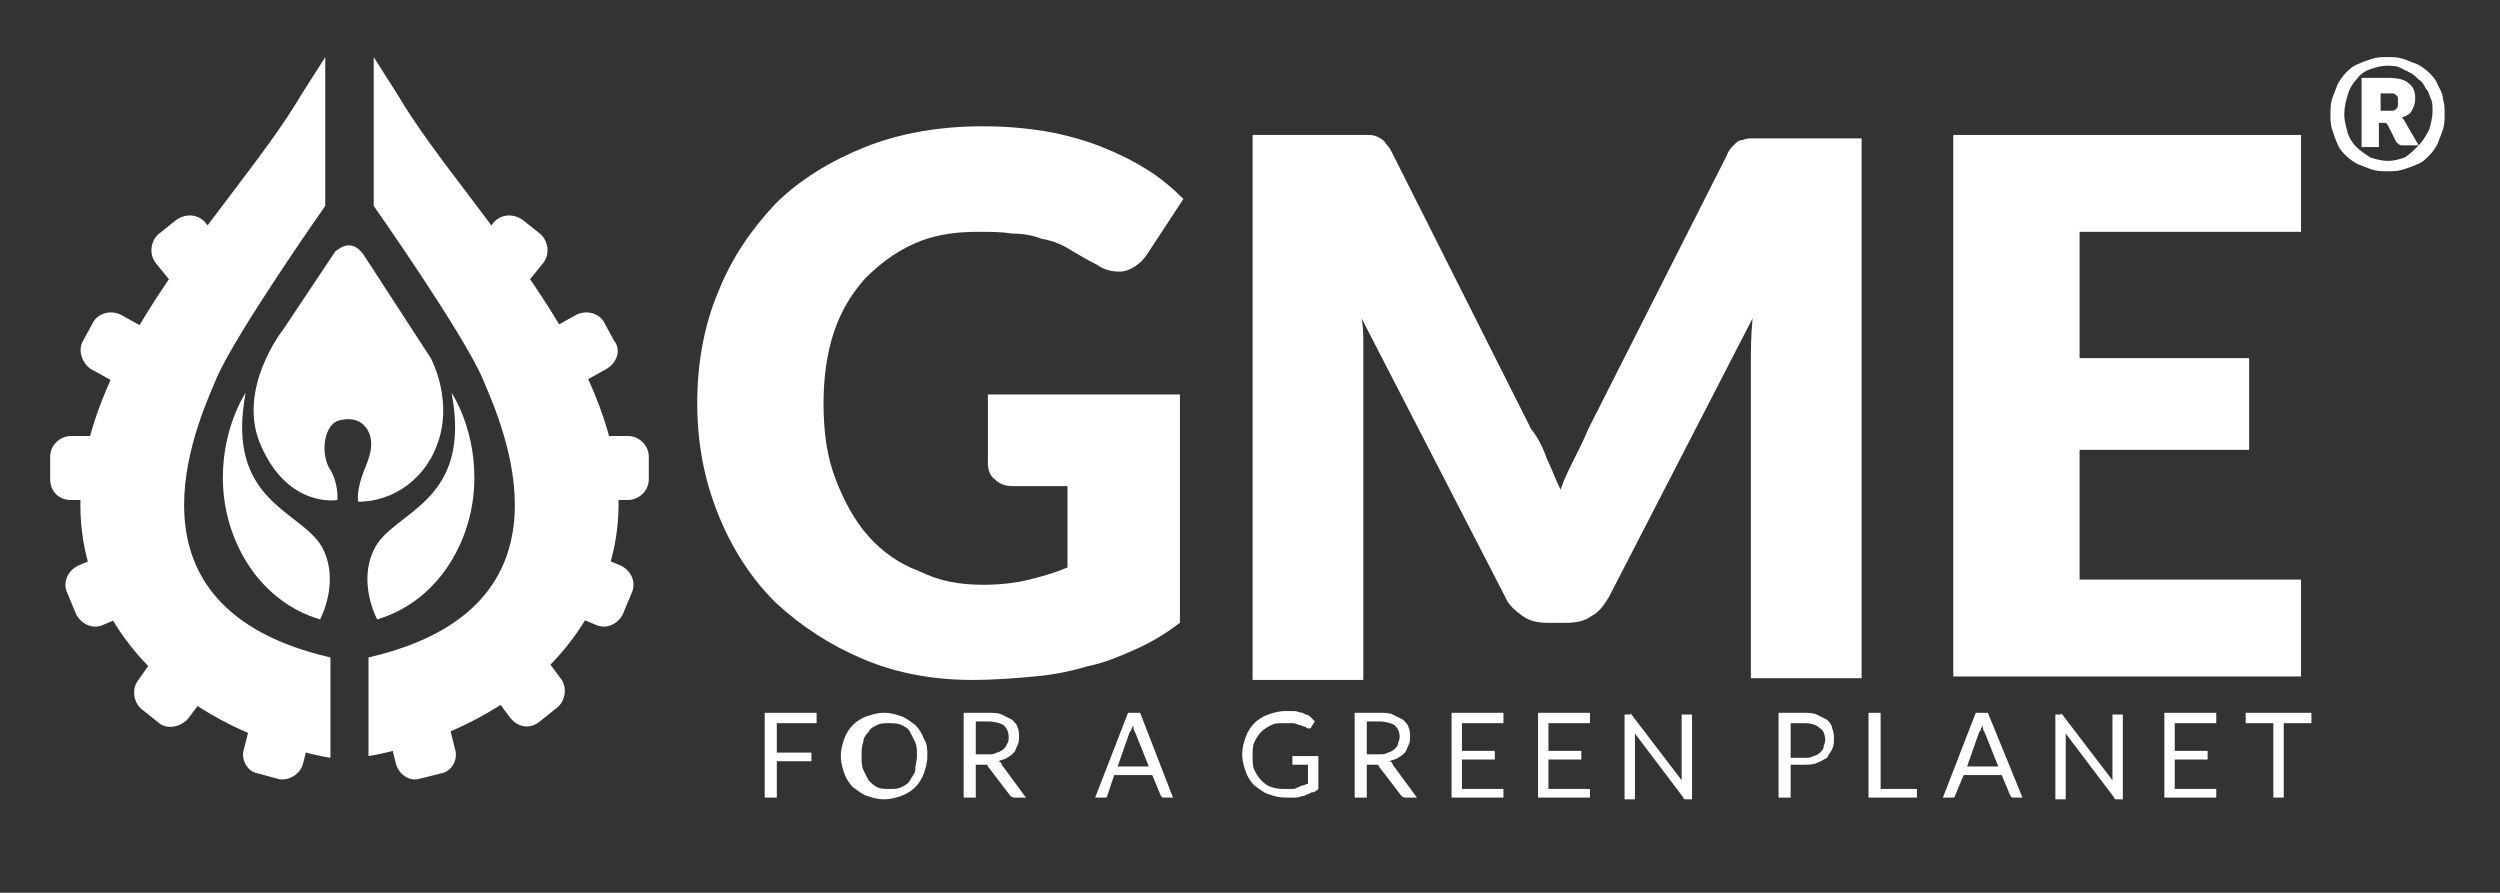 <?xml version="1.0" encoding="utf-8"?>
<!-- Generator: Adobe Illustrator 25.0.0, SVG Export Plug-In . SVG Version: 6.00 Build 0)  -->
<svg version="1.1" id="Layer_1" xmlns="http://www.w3.org/2000/svg" xmlns:xlink="http://www.w3.org/1999/xlink" x="0px" y="0px"
	 viewBox="0 0 144.5 51.6" style="enable-background:new 0 0 144.5 51.6;" xml:space="preserve">
<rect x="0" y="0" width="144.5" height="51.6" fill="#333333" stroke="none"/>
<style type="text/css">
	.st0{fill:#FFFFFF;}
	.st1{fill:none;}
</style>
<path class="st0" d="M9,15.2l1.3,1.6c0.4,0.5,1.1,0.6,1.7,0.2l1-0.8c0.5-0.4,0.6-1.1,0.2-1.7l-1.3-1.6c-0.4-0.5-1.1-0.6-1.7-0.2
	l-1,0.8C8.7,13.9,8.6,14.7,9,15.2"/>
<path class="st0" d="M5.2,21.3l1.8,1c0.6,0.3,1.3,0.1,1.6-0.4l0.6-1.1c0.3-0.6,0.1-1.3-0.4-1.6l-1.8-1c-0.6-0.3-1.3-0.1-1.6,0.4
	l-0.6,1.1C4.5,20.2,4.7,20.9,5.2,21.3"/>
<path class="st0" d="M6,36.1l1.9-0.8c0.6-0.3,0.9-1,0.6-1.6l-0.5-1.2c-0.3-0.6-1-0.9-1.6-0.6l-1.9,0.8c-0.6,0.3-0.9,1-0.6,1.6
	l0.5,1.2C4.7,36.1,5.4,36.4,6,36.1"/>
<path class="st0" d="M10.9,41.5l1.2-1.6c0.4-0.5,0.3-1.3-0.2-1.7l-1-0.8c-0.5-0.4-1.3-0.3-1.7,0.2L8,39.3c-0.4,0.5-0.3,1.3,0.2,1.7
	l1,0.8C9.7,42.2,10.5,42,10.9,41.5"/>
<path class="st0" d="M17.5,44.2l0.5-2c0.2-0.6-0.2-1.3-0.8-1.4l-1.2-0.3c-0.6-0.2-1.3,0.2-1.4,0.8l-0.5,2c-0.2,0.6,0.2,1.3,0.8,1.4
	L16,45C16.6,45.2,17.3,44.8,17.5,44.2"/>
<path class="st0" d="M4.1,28.9h2c0.6,0,1.2-0.5,1.2-1.2v-1.3c0-0.6-0.5-1.2-1.2-1.2h-2c-0.6,0-1.2,0.5-1.2,1.2v1.3
	C2.9,28.4,3.4,28.9,4.1,28.9"/>
<path class="st0" d="M12.5,21.9c1.1-2.6,6.3-10,6.3-10V3.3l-1.4,2.2c-4.1,7-15.6,17.3-12.1,27.7c3.1,9.1,13.8,10.6,13.8,10.6V38
	C6.5,35.1,11.4,24.5,12.5,21.9"/>
<path class="st0" d="M31.4,15.2l-1.3,1.6c-0.4,0.5-1.1,0.6-1.7,0.2l-1-0.8c-0.5-0.4-0.6-1.1-0.2-1.7l1.3-1.6
	c0.4-0.5,1.1-0.6,1.7-0.2l1,0.8C31.7,13.9,31.8,14.7,31.4,15.2"/>
<path class="st0" d="M35.1,21.3l-1.8,1c-0.6,0.3-1.3,0.1-1.6-0.4l-0.6-1.1c-0.3-0.6-0.1-1.3,0.4-1.6l1.8-1c0.6-0.3,1.3-0.1,1.6,0.4
	l0.6,1.1C35.9,20.2,35.7,20.9,35.1,21.3"/>
<path class="st0" d="M34.4,36.1l-1.9-0.8c-0.6-0.3-0.9-1-0.6-1.6l0.5-1.2c0.3-0.6,1-0.9,1.6-0.6l1.9,0.8c0.6,0.3,0.9,1,0.6,1.6
	l-0.5,1.2C35.7,36.1,35,36.4,34.4,36.1"/>
<path class="st0" d="M29.5,41.5l-1.2-1.6c-0.4-0.5-0.3-1.3,0.2-1.7l1-0.8c0.5-0.4,1.3-0.3,1.7,0.2l1.2,1.6c0.4,0.5,0.3,1.3-0.2,1.7
	l-1,0.8C30.6,42.2,29.9,42,29.5,41.5"/>
<path class="st0" d="M22.9,44.2l-0.5-2c-0.2-0.6,0.2-1.3,0.8-1.4l1.2-0.3c0.6-0.2,1.3,0.2,1.4,0.8l0.5,2c0.2,0.6-0.2,1.3-0.8,1.4
	L24.3,45C23.7,45.2,23.1,44.8,22.9,44.2"/>
<path class="st0" d="M36.3,28.9h-2c-0.6,0-1.2-0.5-1.2-1.2v-1.3c0-0.6,0.5-1.2,1.2-1.2h2c0.6,0,1.2,0.5,1.2,1.2v1.3
	C37.5,28.4,36.9,28.9,36.3,28.9"/>
<path class="st0" d="M23,5.5l-1.4-2.2v8.6c0,0,5.2,7.4,6.3,10c1.1,2.6,6,13.2-6.6,16.1v5.7c0,0,10.7-1.5,13.8-10.6
	C38.6,22.8,27.1,12.5,23,5.5"/>
<path class="st0" d="M26.1,22.7c0,0,1.5,2.2,1.3,5.5c-0.2,3.3-2.2,6.6-5.6,7.6c0,0-1.2-2.2-0.1-4.2C22.9,29.5,27.3,29,26.1,22.7"/>
<path class="st0" d="M14.2,22.7c0,0-1.5,2.2-1.3,5.5c0.2,3.3,2.2,6.6,5.6,7.6c0,0,1.2-2.2,0.1-4.2C17.4,29.5,13,29,14.2,22.7"/>
<path class="st0" d="M21,14.7l3.9,6c0,0,1.2,2.2,0.5,4.6S22.7,29,20.7,29c0,0-0.1-0.5,0.2-1.4c0.3-0.9,0.7-1.5,0.5-2.4
	c-0.3-0.9-1-1.1-1.8-0.9c-0.8,0.2-1.1,1.7-0.6,2.7c0.6,0.9,0.5,1.9,0.5,1.9s-2.8,0.5-4.4-3.1c-1.5-3.3,1.3-6.8,1.3-6.8l3-4.5
	C19.4,14.6,20.2,13.6,21,14.7"/>
<path class="st0" d="M56.8,33.8c1,0,1.9-0.1,2.7-0.3c0.8-0.2,1.5-0.4,2.2-0.7v-4.7h-3.1c-0.5,0-0.8-0.1-1.1-0.4
	c-0.3-0.2-0.4-0.6-0.4-0.9v-4h11.1v13.2c-0.8,0.6-1.6,1.1-2.5,1.5c-0.9,0.4-1.8,0.8-2.8,1c-1,0.3-2,0.5-3.1,0.6
	c-1.1,0.1-2.3,0.2-3.6,0.2c-2.3,0-4.4-0.4-6.3-1.2c-1.9-0.8-3.6-1.9-5.1-3.3c-1.4-1.4-2.5-3.1-3.3-5.1c-0.8-2-1.2-4.1-1.2-6.4
	c0-2.3,0.4-4.5,1.2-6.4c0.8-2,1.9-3.6,3.3-5.1c1.4-1.4,3.2-2.5,5.2-3.3c2-0.8,4.3-1.2,6.8-1.2c1.3,0,2.5,0.1,3.7,0.3
	c1.1,0.2,2.2,0.5,3.2,0.9c1,0.4,1.8,0.8,2.6,1.3c0.8,0.5,1.5,1.1,2.1,1.7l-2.1,3.2c-0.2,0.3-0.4,0.5-0.7,0.7
	c-0.3,0.2-0.6,0.3-0.9,0.3c-0.4,0-0.9-0.1-1.3-0.4c-0.6-0.3-1.1-0.6-1.6-0.9c-0.5-0.3-1-0.5-1.6-0.6c-0.5-0.2-1.1-0.3-1.7-0.3
	c-0.6-0.1-1.2-0.1-2-0.1c-1.4,0-2.6,0.2-3.7,0.7c-1.1,0.5-2,1.2-2.8,2c-0.8,0.9-1.4,1.9-1.8,3.1c-0.4,1.2-0.6,2.6-0.6,4.1
	c0,1.7,0.2,3.1,0.7,4.4c0.5,1.3,1.1,2.4,1.9,3.3c0.8,0.9,1.8,1.6,2.9,2C54.3,33.6,55.5,33.8,56.8,33.8"/>
<path class="st0" d="M89.4,26.5c0.3,0.6,0.5,1.2,0.8,1.8c0.2-0.6,0.5-1.2,0.8-1.8c0.3-0.6,0.6-1.2,0.8-1.7l8-15.8
	c0.1-0.3,0.3-0.5,0.4-0.6c0.2-0.2,0.3-0.3,0.5-0.3c0.2-0.1,0.4-0.1,0.6-0.1h0.8h5.5v31.2h-6.4v-18c0-0.9,0-1.8,0.1-2.8l-8.3,16.1
	c-0.3,0.5-0.6,0.9-1,1.1c-0.4,0.3-0.9,0.4-1.5,0.4h-1c-0.6,0-1.1-0.1-1.5-0.4c-0.4-0.3-0.8-0.6-1-1.1l-8.3-16.1
	c0.1,0.5,0.1,1,0.1,1.5c0,0.5,0,0.9,0,1.4v18h-6.4V7.8h5.5H79c0.2,0,0.4,0,0.6,0.1C79.8,8,80,8.1,80.1,8.3c0.2,0.2,0.3,0.4,0.4,0.6
	l8,15.9C88.9,25.3,89.2,25.9,89.4,26.5"/>
<polygon class="st0" points="133,7.8 133,13.4 120.2,13.4 120.2,20.7 130,20.7 130,26 120.2,26 120.2,33.5 133,33.5 133,39.1 
	112.9,39.1 112.9,7.8 "/>
<polygon class="st0" points="47.2,41.2 47.2,41.8 44.9,41.8 44.9,43.5 46.9,43.5 46.9,44 44.9,44 44.9,46.1 44.2,46.1 44.2,41.2 "/>
<path class="st0" d="M53.6,43.7c0,0.4-0.1,0.7-0.2,1c-0.1,0.3-0.3,0.6-0.5,0.8c-0.2,0.2-0.5,0.4-0.8,0.5c-0.3,0.1-0.6,0.2-1,0.2
	s-0.7-0.1-1-0.2c-0.3-0.1-0.5-0.3-0.8-0.5c-0.2-0.2-0.4-0.5-0.5-0.8c-0.1-0.3-0.2-0.6-0.2-1c0-0.4,0.1-0.7,0.2-1
	c0.1-0.3,0.3-0.6,0.5-0.8c0.2-0.2,0.5-0.4,0.8-0.5c0.3-0.1,0.6-0.2,1-0.2s0.7,0.1,1,0.2c0.3,0.1,0.5,0.3,0.8,0.5
	c0.2,0.2,0.4,0.5,0.5,0.8C53.6,43,53.6,43.3,53.6,43.7 M53,43.7c0-0.3,0-0.6-0.1-0.8c-0.1-0.2-0.2-0.4-0.3-0.6
	c-0.1-0.2-0.3-0.3-0.5-0.4c-0.2-0.1-0.5-0.1-0.7-0.1c-0.3,0-0.5,0-0.7,0.1c-0.2,0.1-0.4,0.2-0.5,0.4c-0.2,0.2-0.3,0.4-0.3,0.6
	c-0.1,0.2-0.1,0.5-0.1,0.8c0,0.3,0,0.6,0.1,0.8c0.1,0.2,0.2,0.4,0.3,0.6c0.2,0.2,0.3,0.3,0.5,0.4c0.2,0.1,0.4,0.1,0.7,0.1
	c0.3,0,0.5,0,0.7-0.1c0.2-0.1,0.4-0.2,0.5-0.4c0.1-0.2,0.3-0.4,0.3-0.6C52.9,44.2,53,44,53,43.7"/>
<path class="st0" d="M56.4,44.1v2h-0.7v-4.9h1.4c0.3,0,0.6,0,0.8,0.1c0.2,0.1,0.4,0.2,0.6,0.3c0.1,0.1,0.3,0.3,0.3,0.4
	c0.1,0.2,0.1,0.4,0.1,0.6c0,0.2,0,0.3-0.1,0.5c-0.1,0.2-0.1,0.3-0.2,0.4c-0.1,0.1-0.2,0.2-0.4,0.3c-0.1,0.1-0.3,0.1-0.5,0.2
	c0.1,0,0.2,0.1,0.2,0.2l1.4,1.9h-0.6c-0.1,0-0.2,0-0.3-0.1l-1.3-1.7c0-0.1-0.1-0.1-0.1-0.1c0,0-0.1,0-0.2,0H56.4z M56.4,43.6h0.7
	c0.2,0,0.4,0,0.5-0.1c0.1,0,0.3-0.1,0.4-0.2c0.1-0.1,0.2-0.2,0.2-0.3c0.1-0.1,0.1-0.2,0.1-0.4c0-0.3-0.1-0.5-0.3-0.7
	c-0.2-0.1-0.5-0.2-0.9-0.2h-0.7V43.6z"/>
<path class="st0" d="M67.8,46.1h-0.5c-0.1,0-0.1,0-0.1,0c0,0-0.1-0.1-0.1-0.1l-0.5-1.2h-2.2L64,46c0,0,0,0.1-0.1,0.1
	c0,0-0.1,0-0.1,0h-0.5l1.9-4.9h0.7L67.8,46.1z M64.6,44.3h1.8l-0.8-2c-0.1-0.1-0.1-0.3-0.1-0.5c0,0.1,0,0.2-0.1,0.3
	c0,0.1,0,0.1-0.1,0.2L64.6,44.3z"/>
<path class="st0" d="M74.3,45.6c0.1,0,0.3,0,0.4,0c0.1,0,0.2,0,0.3-0.1c0.1,0,0.2-0.1,0.3-0.1c0.1,0,0.2-0.1,0.3-0.1v-1.1h-0.8
	c0,0-0.1,0-0.1,0c0,0,0-0.1,0-0.1v-0.4h1.5v1.9c-0.1,0.1-0.2,0.2-0.4,0.2c-0.1,0.1-0.3,0.1-0.4,0.2c-0.2,0-0.3,0.1-0.5,0.1
	c-0.2,0-0.4,0-0.6,0c-0.4,0-0.7-0.1-1-0.2c-0.3-0.1-0.5-0.3-0.8-0.5c-0.2-0.2-0.4-0.5-0.5-0.8c-0.1-0.3-0.2-0.6-0.2-1
	c0-0.4,0.1-0.7,0.2-1c0.1-0.3,0.3-0.6,0.5-0.8c0.2-0.2,0.5-0.4,0.8-0.5c0.3-0.1,0.6-0.2,1-0.2c0.2,0,0.4,0,0.5,0
	c0.2,0,0.3,0.1,0.5,0.1c0.1,0.1,0.3,0.1,0.4,0.2c0.1,0.1,0.2,0.2,0.3,0.3l-0.2,0.3c0,0.1-0.1,0.1-0.1,0.1c0,0-0.1,0-0.1,0
	c-0.1,0-0.1-0.1-0.2-0.1c-0.1,0-0.2-0.1-0.3-0.1c-0.1,0-0.2-0.1-0.4-0.1c-0.1,0-0.3,0-0.5,0c-0.3,0-0.5,0-0.7,0.1
	c-0.2,0.1-0.4,0.2-0.6,0.4c-0.2,0.2-0.3,0.4-0.4,0.6c-0.1,0.2-0.1,0.5-0.1,0.8c0,0.3,0,0.6,0.1,0.8c0.1,0.2,0.2,0.4,0.4,0.6
	c0.2,0.2,0.3,0.3,0.6,0.4C73.8,45.6,74.1,45.6,74.3,45.6"/>
<path class="st0" d="M79,44.1v2h-0.7v-4.9h1.4c0.3,0,0.6,0,0.8,0.1c0.2,0.1,0.4,0.2,0.6,0.3c0.1,0.1,0.3,0.3,0.3,0.4
	c0.1,0.2,0.1,0.4,0.1,0.6c0,0.2,0,0.3-0.1,0.5c-0.1,0.2-0.1,0.3-0.2,0.4c-0.1,0.1-0.2,0.2-0.4,0.3c-0.1,0.1-0.3,0.1-0.5,0.2
	c0.1,0,0.2,0.1,0.2,0.2l1.4,1.9h-0.6c-0.1,0-0.2,0-0.3-0.1l-1.3-1.7c0-0.1-0.1-0.1-0.1-0.1c0,0-0.1,0-0.2,0H79z M79,43.6h0.7
	c0.2,0,0.4,0,0.5-0.1c0.1,0,0.3-0.1,0.4-0.2c0.1-0.1,0.2-0.2,0.2-0.3c0-0.1,0.1-0.2,0.1-0.4c0-0.3-0.1-0.5-0.3-0.7
	c-0.2-0.1-0.5-0.2-0.9-0.2H79V43.6z"/>
<polygon class="st0" points="86.9,41.2 86.9,41.8 84.5,41.8 84.5,43.4 86.4,43.4 86.4,43.9 84.5,43.9 84.5,45.6 86.9,45.6 
	86.9,46.1 83.9,46.1 83.9,41.2 "/>
<polygon class="st0" points="91.9,41.2 91.9,41.8 89.5,41.8 89.5,43.4 91.4,43.4 91.4,43.9 89.5,43.9 89.5,45.6 91.9,45.6 
	91.9,46.1 88.9,46.1 88.9,41.2 "/>
<path class="st0" d="M94.3,41.3C94.4,41.3,94.4,41.3,94.3,41.3l2.9,3.8c0-0.1,0-0.1,0-0.2c0-0.1,0-0.1,0-0.2v-3.4h0.6v4.9h-0.3
	c-0.1,0-0.1,0-0.1,0c0,0-0.1,0-0.1-0.1l-2.8-3.7c0,0.1,0,0.1,0,0.2c0,0.1,0,0.1,0,0.1v3.5h-0.6v-4.9h0.3
	C94.3,41.2,94.3,41.3,94.3,41.3"/>
<path class="st0" d="M103.5,44.3v1.8h-0.7v-4.9h1.4c0.3,0,0.6,0,0.8,0.1c0.2,0.1,0.4,0.2,0.6,0.3c0.1,0.1,0.3,0.3,0.3,0.5
	c0.1,0.2,0.1,0.4,0.1,0.6c0,0.2,0,0.4-0.1,0.6c-0.1,0.2-0.2,0.3-0.3,0.5c-0.2,0.1-0.3,0.2-0.6,0.3c-0.2,0.1-0.5,0.1-0.8,0.1H103.5z
	 M103.5,43.8h0.8c0.2,0,0.4,0,0.5-0.1c0.1,0,0.3-0.1,0.4-0.2c0.1-0.1,0.2-0.2,0.2-0.3s0.1-0.3,0.1-0.4c0-0.3-0.1-0.6-0.3-0.7
	c-0.2-0.2-0.5-0.3-0.9-0.3h-0.8V43.8z"/>
<polygon class="st0" points="108.7,45.6 110.8,45.6 110.8,46.1 108,46.1 108,41.2 108.7,41.2 "/>
<path class="st0" d="M116.9,46.1h-0.5c-0.1,0-0.1,0-0.1,0c0,0-0.1-0.1-0.1-0.1l-0.5-1.2h-2.2l-0.5,1.2c0,0,0,0.1-0.1,0.1
	c0,0-0.1,0-0.1,0h-0.5l1.9-4.9h0.7L116.9,46.1z M113.7,44.3h1.8l-0.8-2c-0.1-0.1-0.1-0.3-0.1-0.5c0,0.1,0,0.2-0.1,0.3
	c0,0.1,0,0.1-0.1,0.2L113.7,44.3z"/>
<path class="st0" d="M119.2,41.3C119.2,41.3,119.3,41.3,119.2,41.3l2.9,3.8c0-0.1,0-0.1,0-0.2c0-0.1,0-0.1,0-0.2v-3.4h0.6v4.9h-0.3
	c-0.1,0-0.1,0-0.1,0c0,0-0.1,0-0.1-0.1l-2.8-3.7c0,0.1,0,0.1,0,0.2c0,0.1,0,0.1,0,0.1v3.5h-0.6v-4.9h0.3
	C119.1,41.2,119.2,41.3,119.2,41.3"/>
<polygon class="st0" points="128.1,41.2 128.1,41.8 125.7,41.8 125.7,43.4 127.6,43.4 127.6,43.9 125.7,43.9 125.7,45.6 128.1,45.6 
	128.1,46.1 125.1,46.1 125.1,41.2 "/>
<polygon class="st0" points="133.6,41.2 133.6,41.8 132,41.8 132,46.1 131.4,46.1 131.4,41.8 129.8,41.8 129.8,41.2 "/>
<path class="st0" d="M138,3.3c0.3,0,0.6,0,0.9,0.1c0.3,0.1,0.5,0.2,0.8,0.3c0.2,0.1,0.5,0.3,0.7,0.5c0.2,0.2,0.4,0.4,0.5,0.7
	c0.1,0.2,0.3,0.5,0.3,0.8c0.1,0.3,0.1,0.6,0.1,0.9c0,0.3,0,0.6-0.1,0.9c-0.1,0.3-0.2,0.5-0.3,0.8c-0.1,0.2-0.3,0.5-0.5,0.7
	c-0.2,0.2-0.4,0.4-0.7,0.5c-0.2,0.1-0.5,0.2-0.8,0.3c-0.3,0.1-0.6,0.1-0.9,0.1c-0.3,0-0.6,0-0.9-0.1c-0.3-0.1-0.5-0.2-0.8-0.3
	c-0.2-0.1-0.5-0.3-0.7-0.5c-0.2-0.2-0.4-0.4-0.5-0.7c-0.1-0.2-0.2-0.5-0.3-0.8c-0.1-0.3-0.1-0.6-0.1-0.9c0-0.3,0-0.6,0.1-0.9
	c0.1-0.3,0.2-0.5,0.3-0.8c0.1-0.2,0.3-0.5,0.5-0.7c0.2-0.2,0.4-0.4,0.7-0.5c0.2-0.1,0.5-0.2,0.8-0.3C137.4,3.3,137.7,3.3,138,3.3
	 M139.8,8.4c0.2-0.2,0.4-0.5,0.6-0.9c0.1-0.3,0.2-0.7,0.2-1.1c0-0.3,0-0.5-0.1-0.7c-0.1-0.2-0.1-0.4-0.3-0.6
	c-0.1-0.2-0.2-0.4-0.4-0.5c-0.2-0.2-0.3-0.3-0.5-0.4c-0.2-0.1-0.4-0.2-0.6-0.3c-0.2-0.1-0.5-0.1-0.7-0.1c-0.4,0-0.7,0.1-1,0.2
	c-0.3,0.1-0.6,0.3-0.8,0.6c-0.2,0.2-0.4,0.5-0.5,0.9c-0.1,0.3-0.2,0.7-0.2,1.1c0,0.4,0.1,0.7,0.2,1.1c0.1,0.3,0.3,0.6,0.5,0.8
	c0.2,0.2,0.5,0.4,0.8,0.6c0.3,0.1,0.7,0.2,1,0.2c0.4,0,0.7-0.1,1-0.2C139.3,8.9,139.5,8.7,139.8,8.4l-1,0c-0.1,0-0.2-0.1-0.3-0.2
	L138,7.2c0,0-0.1-0.1-0.1-0.1c0,0-0.1,0-0.2,0h-0.2v1.4h-1V4.5h1.5c0.6,0,1,0.1,1.2,0.3c0.3,0.2,0.4,0.5,0.4,0.9
	c0,0.3-0.1,0.5-0.2,0.7c-0.1,0.2-0.3,0.3-0.6,0.4c0.1,0,0.1,0.1,0.2,0.2c0,0.1,0.1,0.1,0.1,0.2L139.8,8.4z M137.9,6.4
	c0.1,0,0.3,0,0.4,0c0.1,0,0.2-0.1,0.2-0.1c0,0,0.1-0.1,0.1-0.2c0-0.1,0-0.1,0-0.2c0-0.1,0-0.2,0-0.2c0-0.1,0-0.1-0.1-0.2
	c0,0-0.1-0.1-0.2-0.1c-0.1,0-0.2,0-0.3,0h-0.4v1H137.9z"/>
<rect x="-285.4" y="-320.4" class="st1" width="841.9" height="595.3"/>
</svg>
